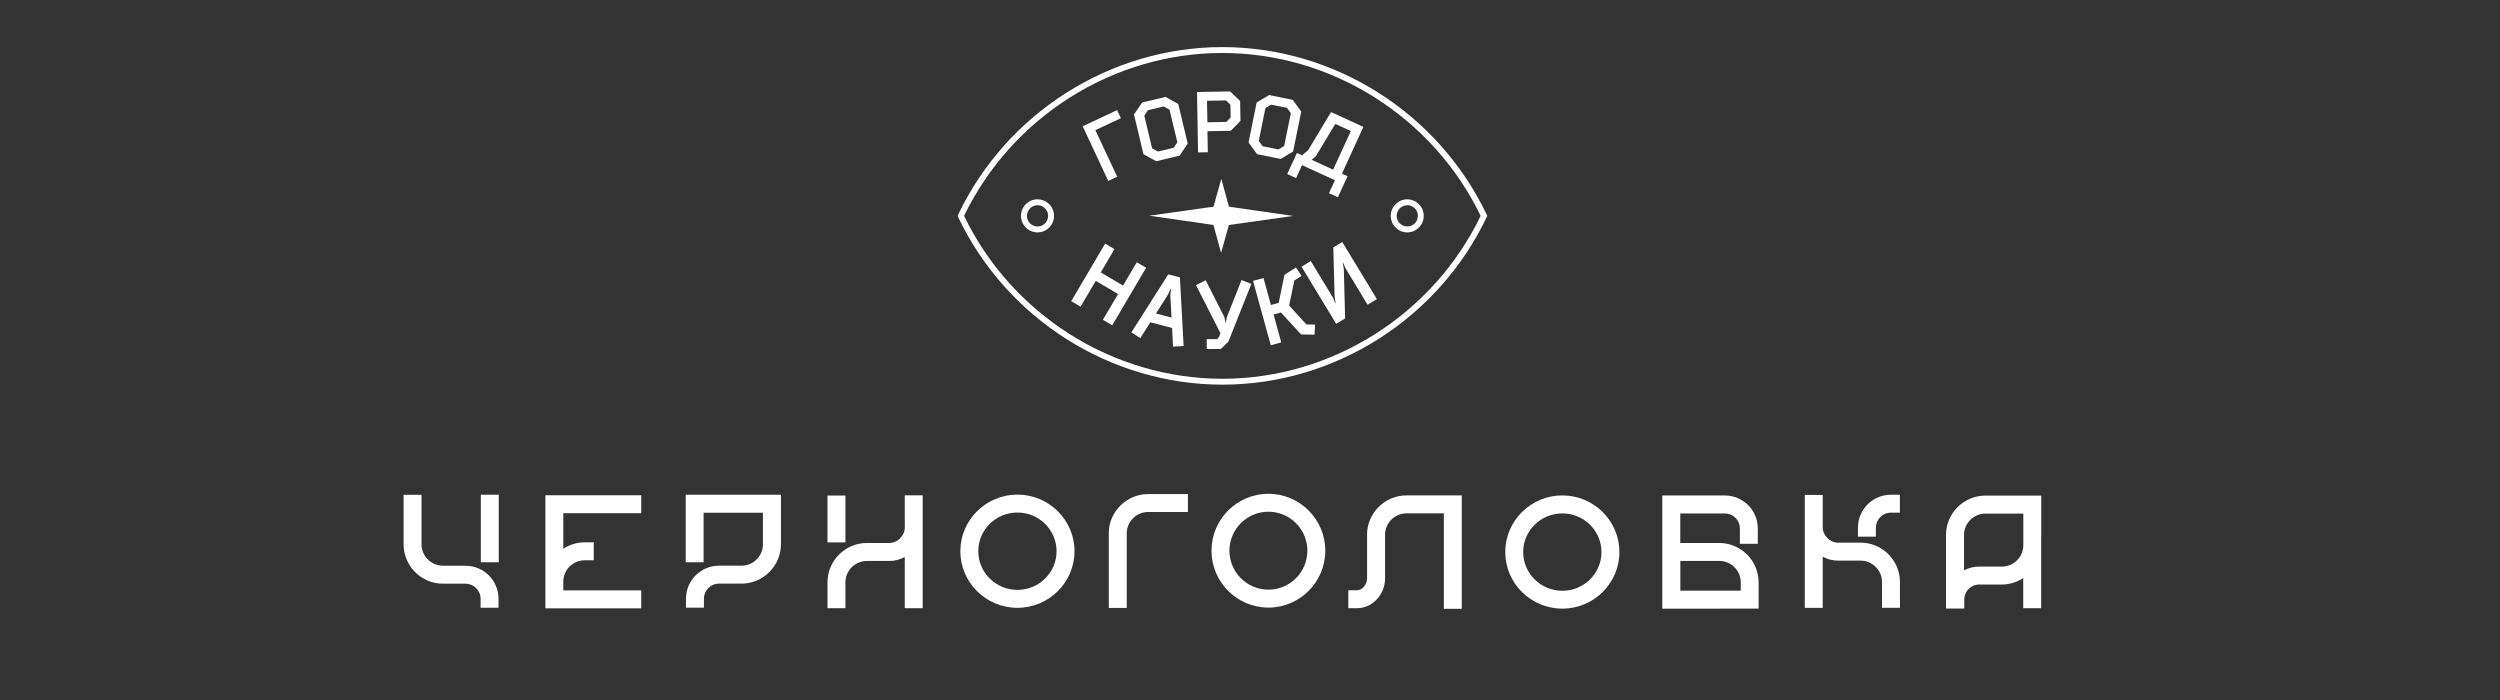 <?xml version="1.0" encoding="UTF-8"?> <svg xmlns="http://www.w3.org/2000/svg" viewBox="0 0 427.92 119.86"><rect x="0" y="0" width="427.92" height="119.86" fill="#333333" stroke="none"/><defs><style> .cls-1 { isolation: isolate; } .cls-2 { fill: #fff; } </style></defs><g id="Background" class="cls-1"><g><g><path class="cls-2" d="M209.24,65.84c-19.17,0-36.93-11.25-45.23-28.67l-.1-.22.1-.22c8.3-17.42,26.06-28.67,45.23-28.67s36.93,11.25,45.23,28.67l.1.22-.1.22c-8.3,17.42-26.06,28.67-45.23,28.67ZM165.02,36.95c8.18,16.94,25.51,27.88,44.21,27.88s36.03-10.94,44.21-27.88c-8.18-16.94-25.51-27.88-44.21-27.88s-36.03,10.94-44.21,27.88Z"></path><g><path class="cls-2" d="M189.7,30.97l-4.38-9.36,5.89-2.76.65,1.38-4.37,2.05,3.74,7.97-1.52.71Z"></path><path class="cls-2" d="M195.72,26.38l-1.62-6.79,1.4-2.05,4.01-.95,2.17,1.2,1.62,6.79-1.39,2.06-4.01.96-2.17-1.21ZM197.2,25.39l.99.55,2.7-.64.63-.95-1.33-5.57-.99-.56-2.7.64-.63.95,1.33,5.58Z"></path><path class="cls-2" d="M205.07,26.08l-.18-10.33,5.66-.1,1.72,1.64.06,3.4-1.66,1.7-3.99.07.06,3.6-1.68.03ZM206.66,20.93l3.26-.06.73-.77-.04-2.17-.75-.74-3.26.06.07,3.68Z"></path><path class="cls-2" d="M213.71,24.39l1.39-6.85,2.13-1.27,4.04.82,1.46,2-1.39,6.84-2.13,1.28-4.04-.82-1.46-2.01ZM215.46,24.12l.66.91,2.72.55.97-.59,1.14-5.61-.66-.92-2.72-.55-.97.59-1.14,5.63Z"></path><path class="cls-2" d="M222,26.19l.87.4,1.04-.88,3.92-6.53,5.54,2.54-3.67,8,.96.44-1.66,3.61-1.52-.7,1.02-2.22-5.63-2.58-1.02,2.22-1.52-.7,1.66-3.61ZM224.51,27.35l3.68,1.69,3.03-6.61-2.66-1.22-3.33,5.53-.72.61Z"></path></g><g><path class="cls-2" d="M183.36,51.55l5.8-9.85,1.6.94-2.35,3.99,3.82,2.25,2.35-3.99,1.6.94-5.8,9.85-1.6-.94,2.6-4.41-3.82-2.25-2.6,4.41-1.6-.94Z"></path><path class="cls-2" d="M193.66,56.89l6.31-9.93,1.99.52.64,11.75-1.81.1-.17-3.19-3.72-.97-1.71,2.7-1.53-.97ZM197.86,53.66l2.67.7-.21-3.85.11-1.1h-.06s-.44,1-.44,1l-2.07,3.25Z"></path><path class="cls-2" d="M204.73,48.8l1.64-.83,3.21,6.31.19.94h.06l.17-.94,2.51-6.35,1.68.67-3.93,9.88-1.28,1.24-2.43.02v-1.69s1.77-.01,1.77-.01l.31-.31.27-.71-4.18-8.2Z"></path><path class="cls-2" d="M217.52,59.1l-3.04-11.02,1.79-.49,1.27,4.62,1.33-.37,1-4.82,1.96-1.23.97,1.44-1.25.78-.89,4.29,2.96,3.23,1.48.03-.09,1.73-2.31-.05-3.44-3.75-1.26.35,1.31,4.77-1.79.49Z"></path><path class="cls-2" d="M228.71,55.43l-5.93-9.78,1.59-.96,3.8,6.27.39.93.06-.04-.18-1.04-.22-8.46,1.53-.93,5.93,9.78-1.59.96-3.8-6.27-.39-.93-.06.04.18,1.04.22,8.46-1.53.93Z"></path></g><polygon class="cls-2" points="196.72 36.92 209.03 35.19 209.03 38.7 196.72 36.92"></polygon><polyline class="cls-2" points="209.03 35.19 221.34 36.96 209.03 38.7"></polyline><polygon class="cls-2" points="209.01 43.29 207.27 36.95 210.78 36.95 209.01 43.29"></polygon><polyline class="cls-2" points="207.27 36.95 209.05 30.61 210.78 36.95"></polyline><path class="cls-2" d="M240.88,39.78c-.75,0-1.46-.29-1.99-.82-.54-.53-.83-1.24-.84-2,0-1.56,1.26-2.83,2.81-2.84h.01c.75,0,1.46.29,1.99.82.54.53.83,1.24.84,2,0,1.56-1.26,2.83-2.81,2.84h-.01ZM240.88,35.13h0c-1,0-1.81.82-1.81,1.82,0,1,.82,1.81,1.82,1.81h0c.48,0,.94-.19,1.28-.54.34-.34.53-.8.53-1.29h0c0-.48-.19-.94-.54-1.28-.34-.34-.8-.53-1.28-.53Z"></path><path class="cls-2" d="M177.59,39.78c-1.55,0-2.82-1.26-2.83-2.82h0c0-1.56,1.26-2.83,2.82-2.84h.01c.75,0,1.46.29,1.99.82.54.53.83,1.24.84,2,0,.75-.29,1.47-.82,2-.53.54-1.24.83-2,.84h-.01ZM175.78,36.96c0,1,.82,1.81,1.82,1.81h0c.48,0,.94-.19,1.28-.54.34-.34.53-.8.53-1.29s-.19-.94-.54-1.28c-.34-.34-.8-.53-1.28-.53h0c-1,0-1.81.82-1.81,1.82h0Z"></path></g><g><path class="cls-2" d="M349.4,91.77v-6.94h-9.56c-3.72,0-6.75,3.03-6.75,6.75v12.58h3.13v-1.54c0-1.41,1.15-2.57,2.56-2.57h3.86c1.36,0,2.62-.41,3.67-1.1v5.15s3.07,0,3.07,0v-12.34s0,0,0,0ZM346.33,93.31c0,2.03-1.65,3.67-3.67,3.67h-3.86c-.95,0-1.84.23-2.62.65v-6.05c0-2.03,1.65-3.67,3.67-3.67h6.48v5.4Z"></path><path class="cls-2" d="M318.47,92.89h-3.86c-1.4,0-2.62-1.24-2.62-2.66v-5.51h-3.07v19.33h3.07v-8.76c.79.43,1.68.67,2.62.67h3.86c2.03,0,3.67,1.65,3.67,3.67v4.41h3.07v-4.41c0-3.72-3.03-6.75-6.75-6.75Z"></path><path class="cls-2" d="M321.1,90.31c0-1.41,1.15-2.56,2.56-2.56h1.54v-3.07h-1.54c-3.11,0-5.64,2.53-5.64,5.64v1.54h3.07v-1.54Z"></path><path class="cls-2" d="M294.28,92.94h-6.67v-5.05h7.64c1.41,0,2.56,1.14,2.56,2.56v2.63h3.07v-2.63c0-3.11-2.53-5.64-5.64-5.64h-10.71v19.38l16.49-.02v-4.48c0-3.72-3.03-6.75-6.75-6.75ZM297.96,101.1h-10.34s0-5.09,0-5.09h6.67c2.03,0,3.67,1.65,3.67,3.68v1.41Z"></path><path class="cls-2" d="M267.42,84.8c-5.39,0-9.77,4.35-9.77,9.69s4.38,9.69,9.77,9.69,9.77-4.35,9.77-9.69-4.38-9.69-9.77-9.69ZM267.42,101.12c-3.69,0-6.7-2.97-6.7-6.62s3-6.62,6.7-6.62,6.7,2.97,6.7,6.62-3,6.62-6.7,6.62Z"></path><path class="cls-2" d="M234,91.54v7.45c0,1.13-.92,2.04-1.67,2.04h-1.54v3.07h1.54c2.57,0,4.75-2.34,4.75-5.11v-7.45c0-2.03,1.65-3.67,3.67-3.67h6.39v16.34h3.07v-19.41h-9.47c-3.72,0-6.75,3.03-6.75,6.75Z"></path><path class="cls-2" d="M217.11,84.52c-5.37,0-9.74,4.37-9.74,9.74s4.37,9.74,9.74,9.74,9.74-4.37,9.74-9.74-4.37-9.74-9.74-9.74ZM217.11,100.93c-3.68,0-6.67-2.99-6.67-6.67s2.99-6.67,6.67-6.67,6.67,2.99,6.67,6.67-2.99,6.67-6.67,6.67Z"></path><path class="cls-2" d="M189.79,91.31v12.75h3.07v-12.75c0-2.03,1.65-3.67,3.67-3.67h6.8v-3.07h-6.8c-3.72,0-6.75,3.03-6.75,6.75Z"></path><path class="cls-2" d="M174.15,84.66c-5.39,0-9.77,4.35-9.77,9.69s4.38,9.69,9.77,9.69,9.77-4.35,9.77-9.69-4.38-9.69-9.77-9.69ZM174.15,100.97c-3.69,0-6.7-2.97-6.7-6.62s3-6.62,6.7-6.62,6.7,2.97,6.7,6.62-3,6.62-6.7,6.62Z"></path><path class="cls-2" d="M154.87,88.74v1.54c0,1.42-1.23,2.66-2.62,2.66h-3.86c-3.72,0-6.75,3.03-6.75,6.75v4.41h3.07v-4.41c0-2.03,1.65-3.67,3.67-3.67h3.86c.94,0,1.83-.25,2.62-.67v8.76h3.07v-19.33h-3.07v3.97Z"></path><rect class="cls-2" x="141.64" y="84.82" width="3.07" height="8.02"></rect><path class="cls-2" d="M117.36,96.24h3.07v-8.48h10.16v5.4c0,2.03-1.65,3.67-3.67,3.67h-3.86c-3.11,0-5.64,2.53-5.64,5.64v1.54h3.07v-1.54c0-1.41,1.15-2.57,2.57-2.57h3.86c3.72,0,6.75-3.03,6.75-6.75v-8.47h-16.3v11.56Z"></path><path class="cls-2" d="M93.35,99.56v4.57h16.41v-3.07h-13.34v-1.49c0-2.03,1.65-3.67,3.67-3.67h1.54v-3.07h-1.54c-1.36,0-2.62.41-3.67,1.1v-6.09h13.34v-3.07h-16.41v14.82Z"></path><path class="cls-2" d="M79.68,96.83h-3.86c-2.03,0-3.67-1.65-3.67-3.67v-8.47h-3.07v8.47c0,3.72,3.03,6.75,6.75,6.75h3.86c1.41,0,2.57,1.15,2.57,2.57v1.54h3.07v-1.54c0-3.11-2.53-5.64-5.64-5.64Z"></path><rect class="cls-2" x="82.3" y="84.68" width="3.07" height="11.56"></rect></g></g></g></svg> 